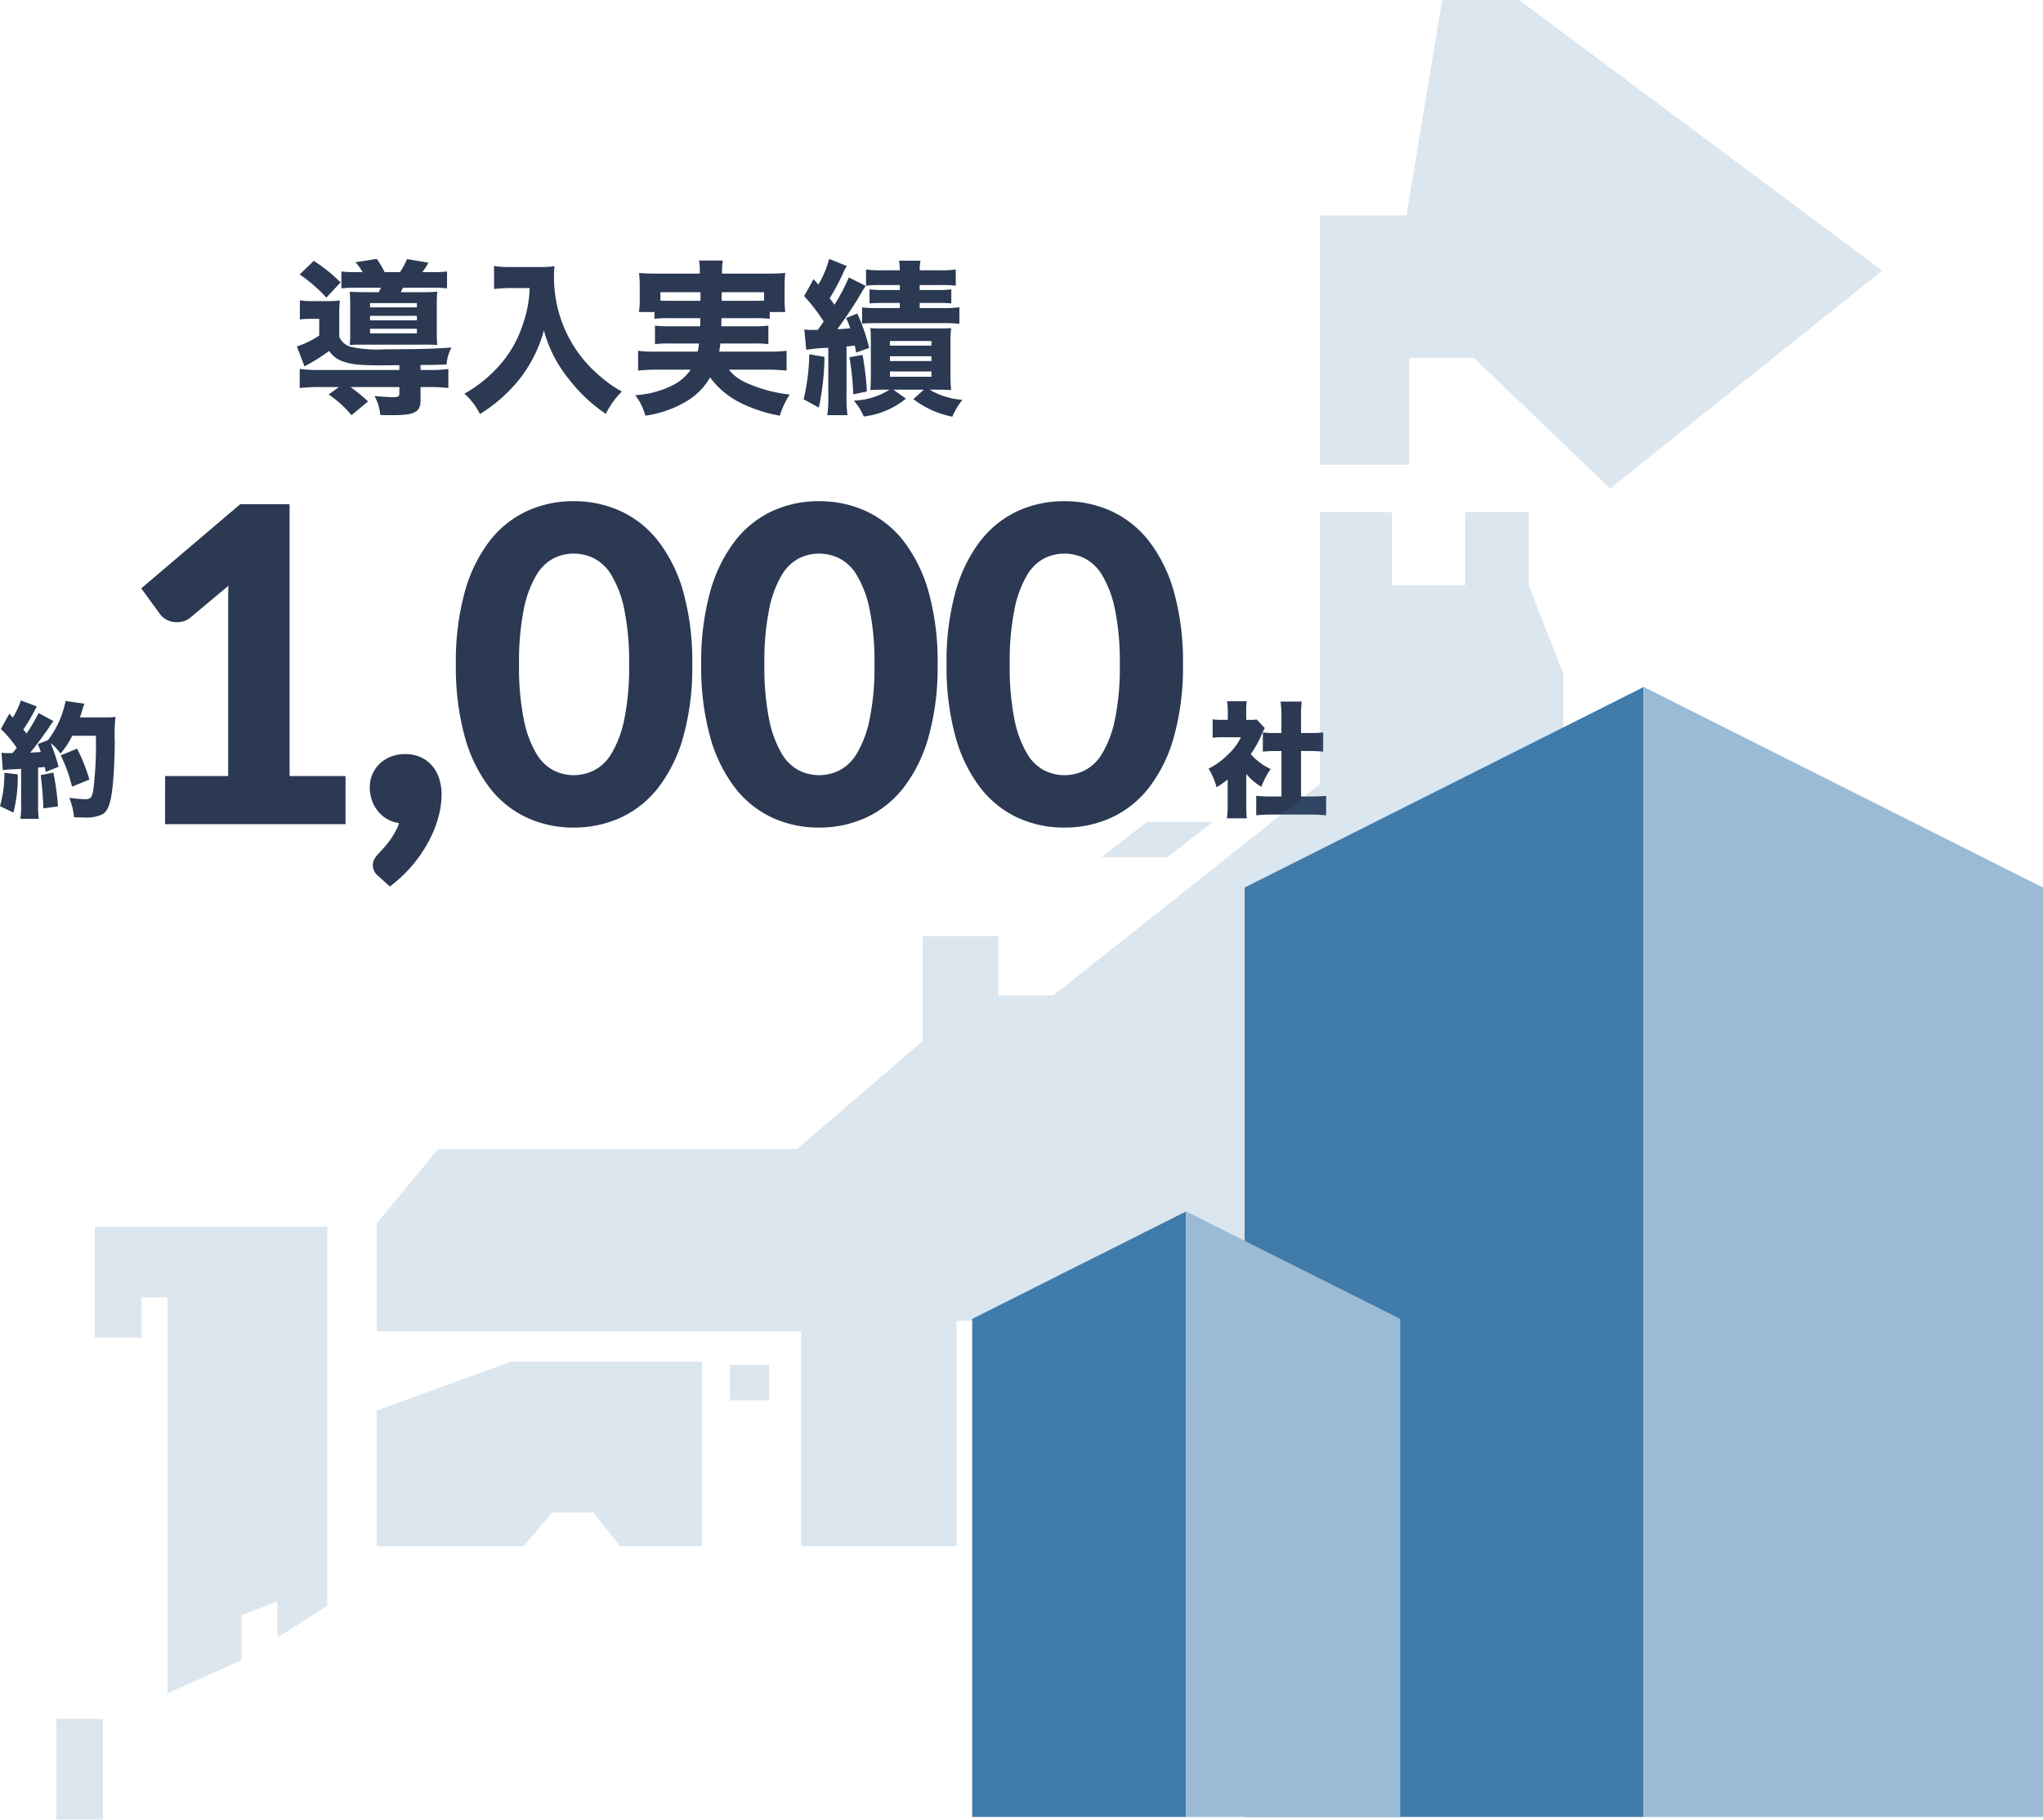 <svg xmlns="http://www.w3.org/2000/svg" width="246.813" height="219.826" viewBox="0 0 246.813 219.826">
  <g id="img_strength_02" transform="translate(-293.974 -2265.605)">
    <path id="パス_1353" data-name="パス 1353" d="M8.06-15.52a13.11,13.11,0,0,1-1.84-.08v2.04a16.143,16.143,0,0,1,2-.08H11c-.12.24-.16.32-.26.54H9.1c-.86,0-1.48-.02-1.88-.06a13.055,13.055,0,0,1,.06,1.46v3.56a11.556,11.556,0,0,1-.06,1.42c.56-.04.86-.04,1.82-.04h7.22c.92,0,.96,0,1.54.04a14.316,14.316,0,0,1-.06-1.52v-3.44c0-.68.02-1,.06-1.48a17.4,17.4,0,0,1-1.74.06H13.4c.1-.22.1-.22.26-.54h3.32a15.732,15.732,0,0,1,2,.08V-15.6a15.732,15.732,0,0,1-2,.08H16a10.414,10.414,0,0,0,.6-.9,1.751,1.751,0,0,1,.14-.24l-2.6-.44a8.046,8.046,0,0,1-.84,1.58H11.44a12.3,12.3,0,0,0-.94-1.6l-2.58.4a7.286,7.286,0,0,1,.86,1.2Zm1.62,3.74h5.66v.52H9.68Zm0,1.54h5.66v.54H9.68Zm0,1.56h5.66v.56H9.68Zm3.54,4.4v.58H3.68a19.039,19.039,0,0,1-2.5-.12v2.3a20.541,20.541,0,0,1,2.56-.12H5.92l-1.24.9a13.08,13.08,0,0,1,2.76,2.5L9.44.1A21.243,21.243,0,0,0,7.32-1.64h5.9v.78c0,.36-.14.44-.78.44-.56,0-1.46-.06-2.22-.14a6.183,6.183,0,0,1,.7,2.3c.74.02,1.12.02,1.48.02,2.68,0,3.38-.38,3.38-1.8v-1.6h.8a20.1,20.1,0,0,1,2.56.12v-2.3a16.338,16.338,0,0,1-2.52.12h-.84v-.6c1.98-.02,2.38-.04,3.14-.06a5.324,5.324,0,0,1,.6-2.06c-1.88.16-4.32.22-8.02.22a14.814,14.814,0,0,1-4.06-.28A2.068,2.068,0,0,1,5.96-7.72V-10.2a13.569,13.569,0,0,1,.08-1.9,11.44,11.44,0,0,1-1.52.08H2.84a9.435,9.435,0,0,1-1.64-.1V-9.8a9.649,9.649,0,0,1,1.3-.08H3.54v2.02A11.323,11.323,0,0,1,.84-6.54l.92,2.4A22.617,22.617,0,0,0,4.74-6,3.187,3.187,0,0,0,6.28-4.78c1.1.42,2.14.52,4.84.52ZM1.18-15.24a18.2,18.2,0,0,1,3.22,2.8l1.72-1.84a19.03,19.03,0,0,0-3.24-2.6ZM28.96-13.6a13.756,13.756,0,0,1-.7,4,13.921,13.921,0,0,1-3.52,5.96,15.941,15.941,0,0,1-3.66,2.8,8.391,8.391,0,0,1,1.88,2.46,18.606,18.606,0,0,0,4.82-4.28,16.378,16.378,0,0,0,2.9-5.82,15.708,15.708,0,0,0,3,5.86A19.164,19.164,0,0,0,38.16,1.6,10.266,10.266,0,0,1,40.1-1.1a14.557,14.557,0,0,1-2.6-1.82,15.639,15.639,0,0,1-3.26-3.74,15.693,15.693,0,0,1-2.34-8.32c0-.42.02-.74.06-1.26a11.377,11.377,0,0,1-1.8.1H26.72a11.582,11.582,0,0,1-2.06-.12v2.78a20.79,20.79,0,0,1,2.1-.12ZM49.58-9.96c0,.5,0,.5-.02.98H45.94a12.566,12.566,0,0,1-1.84-.08v2.24a12.926,12.926,0,0,1,1.84-.08h3.48a8.355,8.355,0,0,1-.16.98H44.18a14.086,14.086,0,0,1-2.12-.1v2.4a20.933,20.933,0,0,1,2.28-.12h4.08a5.743,5.743,0,0,1-2.38,1.98,11.347,11.347,0,0,1-4.32,1.1,7.169,7.169,0,0,1,1.22,2.48A13.24,13.24,0,0,0,47.88.1a8.007,8.007,0,0,0,2.88-2.9A10.1,10.1,0,0,0,54.3.2a17.56,17.56,0,0,0,4.88,1.62,10.351,10.351,0,0,1,1.2-2.56,16.981,16.981,0,0,1-5.52-1.54,5.517,5.517,0,0,1-1.84-1.46H57.7a20.773,20.773,0,0,1,2.3.12v-2.4a14.842,14.842,0,0,1-2.18.1H51.86c.08-.44.1-.6.14-.98h3.98a12.959,12.959,0,0,1,1.82.08V-9.06a12.24,12.24,0,0,1-1.82.08H52.12c0-.36,0-.36.02-.98H56.1a14.411,14.411,0,0,1,1.86.08v-.82h1.88a12.038,12.038,0,0,1-.08-1.52V-13.9a12.9,12.9,0,0,1,.08-1.52c-.7.06-1.24.08-2.3.08H52.2v-.32a7.478,7.478,0,0,1,.1-1.26H49.42a6.274,6.274,0,0,1,.1,1.28v.3H44.48c-1.06,0-1.62-.02-2.3-.08a14.3,14.3,0,0,1,.08,1.56v1.64a8.262,8.262,0,0,1-.1,1.52h1.88v.82a13.415,13.415,0,0,1,1.88-.08Zm7.7-3.14v1.02c-.42.02-.62.02-1.18.02H52.16a10.344,10.344,0,0,1,.02-1.04Zm-7.68,0v1.04H45.92c-.56,0-.86,0-1.16-.02V-13.1ZM62.38-6.14a20.973,20.973,0,0,1,2.66-.24V-.62a15.246,15.246,0,0,1-.12,2.38h2.44a14.944,14.944,0,0,1-.12-2.38V-6.54c.56-.06.62-.06,1-.12a8.313,8.313,0,0,1,.16.86l1.58-.56a22.443,22.443,0,0,0-1.44-4.16l-1.34.54a11.857,11.857,0,0,1,.48,1.24c-.62.06-.84.08-1.56.12.64-.84,2.06-2.94,2.58-3.84.58-.98.62-1.04.86-1.4l-2.04-1.02a23.093,23.093,0,0,1-1.74,3.3,9.6,9.6,0,0,0-.58-.78,24.379,24.379,0,0,0,1.6-2.98,6.176,6.176,0,0,1,.48-.92l-2.14-.86a11.979,11.979,0,0,1-1.3,3.1l-.58-.66-1.14,2.06a20.639,20.639,0,0,1,2.36,3.06c-.28.42-.4.6-.72,1.02h-.58a6.406,6.406,0,0,1-1.04-.06Zm11.3-7.82v.6h-2a12.552,12.552,0,0,1-1.66-.08v1.7c.46-.04.82-.06,1.66-.06h2v.62H71.02a14.724,14.724,0,0,1-1.9-.08V-9.3c.4-.04.96-.06,1.94-.06H79a16.917,16.917,0,0,1,1.88.08v-2a12.336,12.336,0,0,1-1.88.1H76.08v-.62h2.2a16,16,0,0,1,1.62.06v-1.7a12.034,12.034,0,0,1-1.64.08H76.08v-.6h2.56a12.092,12.092,0,0,1,1.8.08v-1.96a12.95,12.95,0,0,1-1.9.1H76.08a5.8,5.8,0,0,1,.1-1.16h-2.6a6.1,6.1,0,0,1,.1,1.16H71.46a12.535,12.535,0,0,1-1.86-.1v1.96a11.344,11.344,0,0,1,1.72-.08ZM72.44-1.32A8.614,8.614,0,0,1,68.12,0a6.982,6.982,0,0,1,1.2,1.92,9.885,9.885,0,0,0,5.1-2.16L72.9-1.32h3.68L75.32-.18a11.228,11.228,0,0,0,4.7,2.12A9.716,9.716,0,0,1,81.24-.1a8.9,8.9,0,0,1-3.96-1.22h.96c.6,0,.8,0,1.64.04a18.737,18.737,0,0,1-.08-1.96V-6.9a16.306,16.306,0,0,1,.08-1.86c-.44.04-.74.04-1.68.04H71.76c-.92,0-1.12,0-1.64-.04.04.48.06.8.06,1.62v4c0,.68-.02,1.44-.06,1.86.74-.04,1.06-.04,1.66-.04Zm.04-5.88H77.5v.56H72.48Zm0,1.84H77.5v.58H72.48Zm0,1.84H77.5v.64H72.48ZM62.74-5.6a25.047,25.047,0,0,1-.68,5.44l1.84,1a31.359,31.359,0,0,0,.68-6.12Zm4.86.36a35.4,35.4,0,0,1,.46,4.48L69.7-1.1a34.425,34.425,0,0,0-.52-4.42Z" transform="translate(329 2314)" fill="#2b3953"/>
    <g id="グループ化_372" data-name="グループ化 372" transform="translate(33 -4580.007)">
      <path id="パス_1351" data-name="パス 1351" d="M-6.735-4.44A4.767,4.767,0,0,1-5.73-4.545c.285-.015.69-.03,1.2-.06V-.24a9.389,9.389,0,0,1-.09,1.665h2.235A9.593,9.593,0,0,1-2.475-.24V-4.77c.15,0,.42-.03.81-.06a5.174,5.174,0,0,1,.105.585L0-4.86A23.232,23.232,0,0,0-.96-7.725,5.684,5.684,0,0,1,.225-6.45,9.988,9.988,0,0,0,1.65-8.61H4.5a44.008,44.008,0,0,1-.315,6.585c-.165.9-.33,1.08-.99,1.08a18.161,18.161,0,0,1-1.9-.165,8.531,8.531,0,0,1,.57,2.34c.54.03.795.03,1.125.03A4.516,4.516,0,0,0,5.37.84C5.97.42,6.285-.45,6.5-2.25c.15-1.23.285-3.825.285-5.715a19.7,19.7,0,0,1,.09-2.925,8.22,8.22,0,0,1-1.23.06H2.58a6.8,6.8,0,0,0,.21-.66c.24-.765.24-.765.33-.99L.84-12.81A11.491,11.491,0,0,1-1.275-8.085l-1.23.48c.18.465.24.6.36.96-.45.03-.675.045-1.29.075.6-.705,1.7-2.175,2.265-3.03.315-.48.42-.615.54-.78l-1.785-.975A22.523,22.523,0,0,1-3.87-8.88c-.225-.285-.24-.285-.39-.48a23.114,23.114,0,0,0,1.35-2.265,4.365,4.365,0,0,1,.285-.525l-1.935-.72a9.646,9.646,0,0,1-.975,2.07l-.42-.48-1.02,1.86a14.237,14.237,0,0,1,1.92,2.265c-.225.3-.225.3-.495.63-.18.015-.27.015-.4.015A5.11,5.11,0,0,1-6.9-6.57Zm.18.3A14.014,14.014,0,0,1-7.08-.105l1.62.78a17.319,17.319,0,0,0,.525-4.62Zm4.395.285c.15,1.23.255,2.445.33,4.02l1.755-.24A32.081,32.081,0,0,0-.63-4.155Zm5.88.54A21.014,21.014,0,0,0,2.235-7.05l-1.98.81A17.733,17.733,0,0,1,1.62-2.46Z" transform="translate(268.054 6943.102)" fill="#2b3953"/>
      <path id="パス_1352" data-name="パス 1352" d="M-2.67-3.99A6.982,6.982,0,0,0-.855-2.445,10.57,10.57,0,0,1,.27-4.59a7.31,7.31,0,0,1-2.4-1.8A12.354,12.354,0,0,0-.78-8.835a5.123,5.123,0,0,1,.345-.7l-.975-1.035a5.335,5.335,0,0,1-.87.045h-.4v-1.095A6.474,6.474,0,0,1-2.61-12.78H-4.995a7.021,7.021,0,0,1,.09,1.14v1.11H-5.58a7.852,7.852,0,0,1-1.155-.06v2.22a10.132,10.132,0,0,1,1.3-.06h2.115a6.61,6.61,0,0,1-1.56,2.085,9.03,9.03,0,0,1-2.34,1.71,8.4,8.4,0,0,1,.96,2.25A10.47,10.47,0,0,0-4.92-3.33V-.285a11.446,11.446,0,0,1-.09,1.65h2.4a14.71,14.71,0,0,1-.06-1.59ZM3.945-6.765H5.13c.525,0,.99.03,1.485.075V-9.015A9.854,9.854,0,0,1,5.13-8.94H3.945v-2.025a12.281,12.281,0,0,1,.09-1.77H1.47a13.065,13.065,0,0,1,.105,1.77V-8.94H.8a9.878,9.878,0,0,1-1.47-.075V-6.69c.48-.045.96-.075,1.47-.075h.78v5.49H.33a16.13,16.13,0,0,1-1.8-.075V1A17.19,17.19,0,0,1,.285.915H5.16c.585,0,1.185.03,1.815.09V-1.35a15.887,15.887,0,0,1-1.83.075h-1.2Z" transform="translate(414.207 6943.102)" fill="#2b3953"/>
      <path id="パス_1358" data-name="パス 1358" d="M-58.136-4.81h7.618V-26.728q0-1.274.078-2.678l-5.408,4.524a1.918,1.918,0,0,1-.689.39,2.418,2.418,0,0,1-.689.1,2.041,2.041,0,0,1-.949-.221,1.771,1.771,0,0,1-.637-.507L-60.84-27.9l11.466-9.75H-44.1V-4.81h6.76V0h-20.8Zm24.726.858a3.428,3.428,0,0,1,.273-1.365,3.432,3.432,0,0,1,.767-1.118,3.518,3.518,0,0,1,1.2-.754,4.2,4.2,0,0,1,1.534-.273,3.913,3.913,0,0,1,1.716.351,3.508,3.508,0,0,1,1.222.962,4.014,4.014,0,0,1,.728,1.4,5.9,5.9,0,0,1,.234,1.677,9.954,9.954,0,0,1-.377,2.626,13.565,13.565,0,0,1-1.105,2.756,16.058,16.058,0,0,1-1.794,2.678A15.982,15.982,0,0,1-31.46,7.384L-32.578,6.37a1.206,1.206,0,0,1-.468-.962A.992.992,0,0,1-32.9,4.94a2.067,2.067,0,0,1,.351-.468l.7-.767a10.915,10.915,0,0,0,.832-1.04,10.123,10.123,0,0,0,.767-1.274,5.669,5.669,0,0,0,.507-1.469,3.623,3.623,0,0,1-1.482-.3A3.465,3.465,0,0,1-32.383-1.2a3.815,3.815,0,0,1-.754-1.222A4.2,4.2,0,0,1-33.41-3.952ZM4.55-18.8A30.806,30.806,0,0,1,3.5-10.257,17.5,17.5,0,0,1,.585-4.264,11.775,11.775,0,0,1-3.809-.741,13.023,13.023,0,0,1-9.282.416,12.849,12.849,0,0,1-14.729-.741a11.726,11.726,0,0,1-4.355-3.523,17.474,17.474,0,0,1-2.886-5.993A31.169,31.169,0,0,1-23.01-18.8a31.137,31.137,0,0,1,1.04-8.554,17.482,17.482,0,0,1,2.886-5.98,11.726,11.726,0,0,1,4.355-3.523,12.849,12.849,0,0,1,5.447-1.157,13.023,13.023,0,0,1,5.473,1.157A11.775,11.775,0,0,1,.585-33.332,17.5,17.5,0,0,1,3.5-27.352,30.774,30.774,0,0,1,4.55-18.8Zm-6.63,0a31.787,31.787,0,0,0-.6-6.76,13.6,13.6,0,0,0-1.6-4.264,5.834,5.834,0,0,0-2.3-2.223,6.073,6.073,0,0,0-2.7-.637,5.939,5.939,0,0,0-2.665.637,5.782,5.782,0,0,0-2.275,2.223,13.627,13.627,0,0,0-1.573,4.264,32.472,32.472,0,0,0-.585,6.76,32.472,32.472,0,0,0,.585,6.76,13.628,13.628,0,0,0,1.573,4.264,5.782,5.782,0,0,0,2.275,2.223,5.939,5.939,0,0,0,2.665.637,6.073,6.073,0,0,0,2.7-.637,5.834,5.834,0,0,0,2.3-2.223,13.6,13.6,0,0,0,1.6-4.264A31.787,31.787,0,0,0-2.08-18.8Zm36.27,0a30.806,30.806,0,0,1-1.053,8.541,17.5,17.5,0,0,1-2.912,5.993A11.775,11.775,0,0,1,25.831-.741,13.023,13.023,0,0,1,20.358.416,12.849,12.849,0,0,1,14.911-.741a11.726,11.726,0,0,1-4.355-3.523A17.474,17.474,0,0,1,7.67-10.257,31.169,31.169,0,0,1,6.63-18.8a31.137,31.137,0,0,1,1.04-8.554,17.482,17.482,0,0,1,2.886-5.98,11.726,11.726,0,0,1,4.355-3.523,12.849,12.849,0,0,1,5.447-1.157,13.023,13.023,0,0,1,5.473,1.157,11.775,11.775,0,0,1,4.394,3.523,17.5,17.5,0,0,1,2.912,5.98A30.774,30.774,0,0,1,34.19-18.8Zm-6.63,0a31.787,31.787,0,0,0-.6-6.76,13.6,13.6,0,0,0-1.6-4.264,5.834,5.834,0,0,0-2.3-2.223,6.073,6.073,0,0,0-2.7-.637,5.939,5.939,0,0,0-2.665.637,5.782,5.782,0,0,0-2.275,2.223,13.627,13.627,0,0,0-1.573,4.264,32.472,32.472,0,0,0-.585,6.76,32.472,32.472,0,0,0,.585,6.76,13.628,13.628,0,0,0,1.573,4.264,5.782,5.782,0,0,0,2.275,2.223,5.939,5.939,0,0,0,2.665.637,6.073,6.073,0,0,0,2.7-.637,5.834,5.834,0,0,0,2.3-2.223,13.6,13.6,0,0,0,1.6-4.264A31.787,31.787,0,0,0,27.56-18.8Zm36.27,0a30.806,30.806,0,0,1-1.053,8.541,17.5,17.5,0,0,1-2.912,5.993A11.775,11.775,0,0,1,55.471-.741,13.023,13.023,0,0,1,50,.416,12.849,12.849,0,0,1,44.551-.741,11.726,11.726,0,0,1,40.2-4.264a17.474,17.474,0,0,1-2.886-5.993A31.169,31.169,0,0,1,36.27-18.8a31.137,31.137,0,0,1,1.04-8.554,17.482,17.482,0,0,1,2.886-5.98,11.726,11.726,0,0,1,4.355-3.523A12.849,12.849,0,0,1,50-38.012a13.023,13.023,0,0,1,5.473,1.157,11.775,11.775,0,0,1,4.394,3.523,17.5,17.5,0,0,1,2.912,5.98A30.774,30.774,0,0,1,63.83-18.8Zm-6.63,0a31.787,31.787,0,0,0-.6-6.76A13.6,13.6,0,0,0,55-29.822a5.834,5.834,0,0,0-2.3-2.223,6.073,6.073,0,0,0-2.7-.637,5.939,5.939,0,0,0-2.665.637,5.782,5.782,0,0,0-2.275,2.223,13.627,13.627,0,0,0-1.573,4.264A32.472,32.472,0,0,0,42.9-18.8a32.472,32.472,0,0,0,.585,6.76,13.627,13.627,0,0,0,1.573,4.264,5.782,5.782,0,0,0,2.275,2.223A5.939,5.939,0,0,0,50-4.914a6.073,6.073,0,0,0,2.7-.637A5.834,5.834,0,0,0,55-7.774a13.6,13.6,0,0,0,1.6-4.264A31.787,31.787,0,0,0,57.2-18.8Z" transform="translate(339.557 6944.67)" fill="#2b3953" stroke="#2b3953" stroke-width="1"/>
      <g id="グループ化_365" data-name="グループ化 365" transform="translate(267.793 6845.613)" opacity="0.19">
        <path id="パス_342" data-name="パス 342" d="M527.151,79.1h-9.3l-4.319,26.017H503.1v30.125h10.779V122.356h7.83L538.14,138.12,571,111.788Z" transform="translate(-350.44 -79.1)" fill="#3f7baa"/>
        <rect id="長方形_571" data-name="長方形 571" width="5.618" height="12.183" transform="translate(0 207.643)" fill="#3f7baa"/>
        <path id="パス_343" data-name="パス 343" d="M178.5,553.5v16.4h17.731l3.441-4.073h5.021l3.2,4.073h9.9V547.6H194.721Z" transform="translate(-139.808 -383.108)" fill="#3f7baa"/>
        <path id="パス_344" data-name="パス 344" d="M317.677,255.3h-7.689v8.848H301.14V255.3h-8.672v32.828l-32.231,25.56H253.6v-7.162h-9.164V319.2L229.27,332.262H185.908l-7.408,8.953v13.061h51.261v25.947h18.784V352.977h6.144v9.866h20.083l4.178-6.706h7.724v6.706h10.147V351.151h8.988v-7.127h5.618V361.3l10.428-8.146v-78.3l-4.178-10.709Z" transform="translate(-139.808 -193.436)" fill="#3f7baa"/>
        <rect id="長方形_572" data-name="長方形 572" width="4.74" height="4.283" transform="translate(81.351 164.878)" fill="#3f7baa"/>
        <path id="パス_345" data-name="パス 345" d="M441.347,361.9h-7.97l-5.477,4.248h7.97Z" transform="translate(-301.643 -262.608)" fill="#3f7baa"/>
        <path id="パス_346" data-name="パス 346" d="M81.5,501.2v13.377h5.653v-4.845h3.125v47.82l8.953-4v-5.442l4.319-1.65v4.354l6.039-3.827V501.2Z" transform="translate(-76.865 -352.999)" fill="#3f7baa"/>
      </g>
      <g id="グループ化_366" data-name="グループ化 366" transform="translate(378.426 6928.604)">
        <path id="パス_925" data-name="パス 925" d="M168.109,136.5H119.9V24.226L168.109,0Z" transform="translate(-86.99)" fill="#3f7bab"/>
        <path id="パス_926" data-name="パス 926" d="M416.7,136.5h48.225V24.226L416.7,0Z" transform="translate(-335.565)" fill="#9bbbd5"/>
        <path id="パス_927" data-name="パス 927" d="M25.835,463.05H0V402.882L25.835,389.9Z" transform="translate(0 -326.548)" fill="#3f7bab"/>
        <path id="パス_928" data-name="パス 928" d="M159.1,463.05h25.851V402.882L159.1,389.9Z" transform="translate(-133.249 -326.548)" fill="#9bbbd5"/>
      </g>
    </g>
  </g>
</svg>
